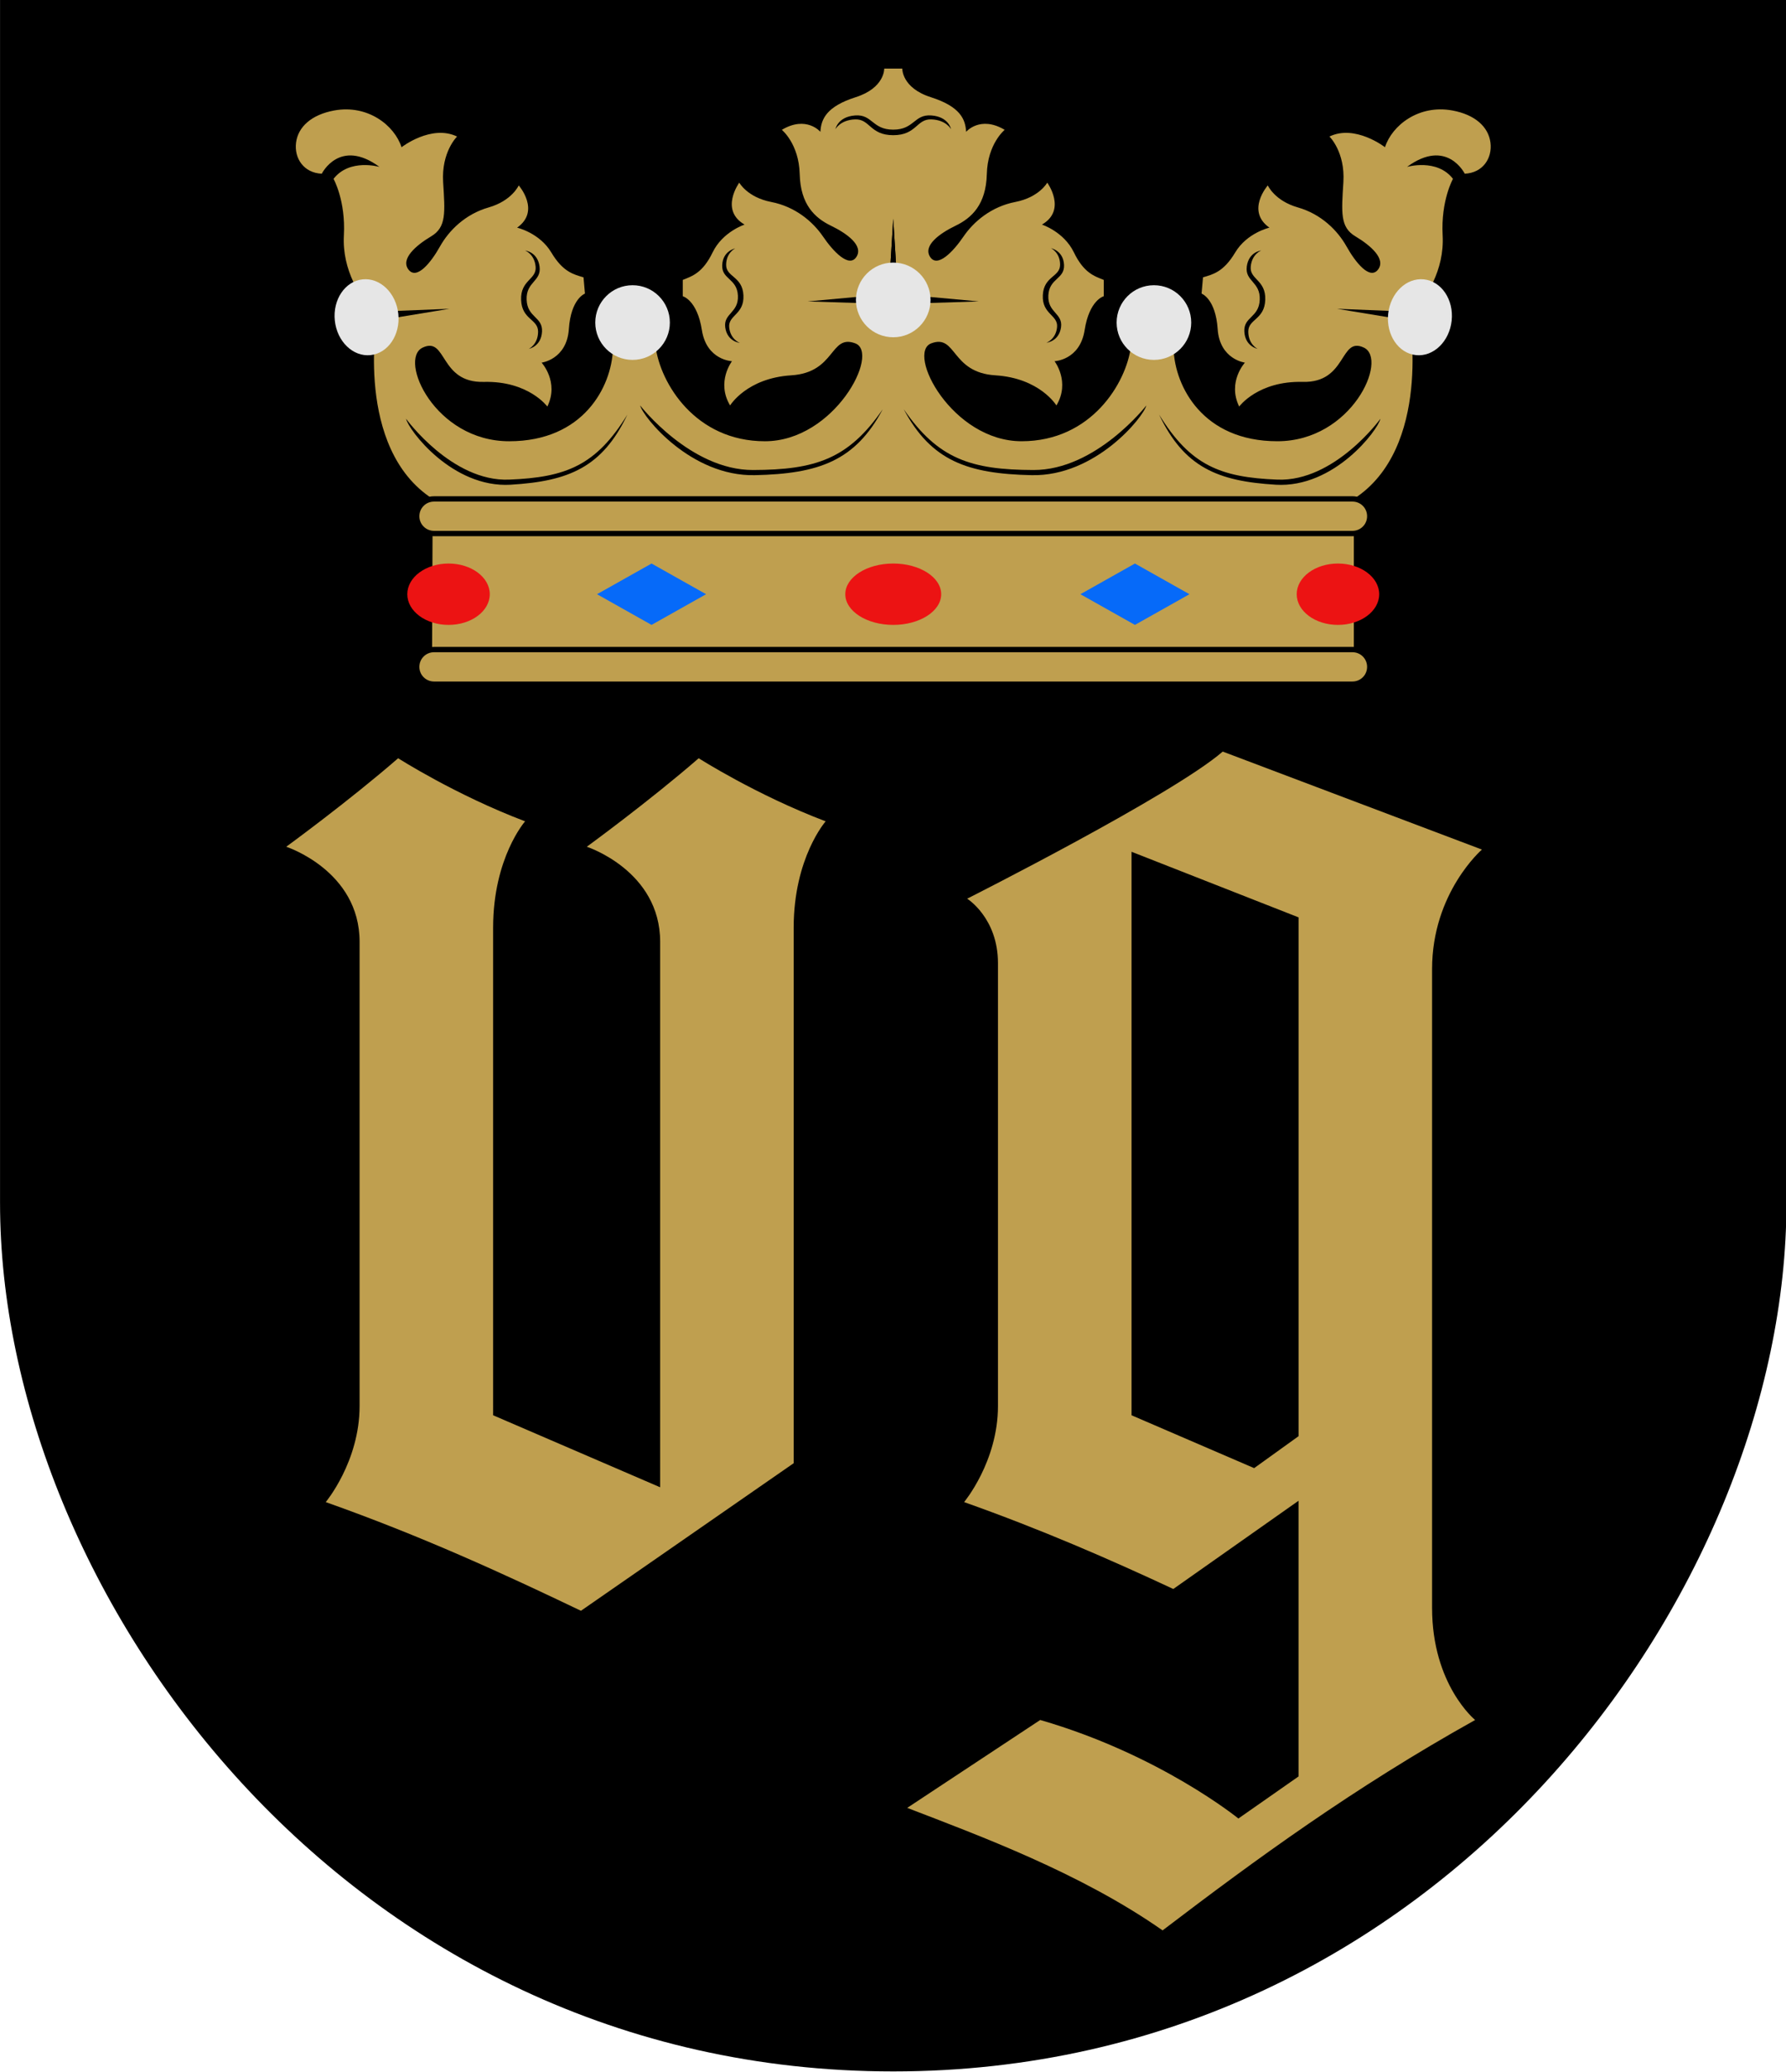<?xml version="1.0" encoding="UTF-8" standalone="no"?>
<svg xmlns:dc="http://purl.org/dc/elements/1.1/" xmlns:cc="http://creativecommons.org/ns#" xmlns:rdf="http://www.w3.org/1999/02/22-rdf-syntax-ns#" xmlns:svg="http://www.w3.org/2000/svg" xmlns="http://www.w3.org/2000/svg" xmlns:xlink="http://www.w3.org/1999/xlink" xmlns:sodipodi="http://sodipodi.sourceforge.net/DTD/sodipodi-0.dtd" xmlns:inkscape="http://www.inkscape.org/namespaces/inkscape" inkscape:version="1.0 (4035a4fb49, 2020-05-01)" sodipodi:docname="naantali.svg" id="svg8" version="1.1" viewBox="0 0 132.292 153.458" height="580" width="500">
  <defs id="defs2"></defs>
  <g transform="translate(-11.572,-16.18)" id="layer1" inkscape:groupmode="layer" inkscape:label="Шар 1">
    <g style="stroke-width:1.102" transform="matrix(0.907,0,0,0.908,1.079,1.485)" id="g1171">
      <path sodipodi:nodetypes="cszscc" id="path848" d="m 157.462,16.18 v 98.136 c 0,31.642 -28.263,70.828 -72.945,70.828 -44.682,0 -72.945,-39.186 -72.945,-70.828 V 16.18 Z" style="font-variation-settings:normal;opacity:1;vector-effect:none;fill:#000000;fill-opacity:1;fill-rule:evenodd;stroke:none;stroke-width:0.292;stroke-linecap:butt;stroke-linejoin:miter;stroke-miterlimit:4;stroke-dasharray:none;stroke-dashoffset:0;stroke-opacity:1;marker:none;marker-start:none;marker-mid:none;marker-end:none;stop-color:#000000;stop-opacity:1"></path>
      <path style="font-variation-settings:normal;vector-effect:none;fill:#bf9f4f;fill-opacity:1;fill-rule:evenodd;stroke:none;stroke-width:0.292;stroke-linecap:butt;stroke-linejoin:miter;stroke-miterlimit:4;stroke-dasharray:none;stroke-dashoffset:0;stroke-opacity:1;marker:none;marker-start:none;marker-mid:none;marker-end:none;stop-color:#000000" d="m 38.171,138.705 c 0,0 2.765,-3.302 2.765,-7.834 V 93.007 c 0,-5.811 -5.991,-7.757 -5.991,-7.757 0,0 5.069,-3.687 9.139,-7.219 0,0 4.685,2.995 10.368,5.146 0,0 -2.611,2.965 -2.611,8.674 V 131.623 l 13.641,5.874 V 93.007 c 0,-5.811 -5.991,-7.757 -5.991,-7.757 0,0 5.069,-3.687 9.139,-7.219 0,0 4.685,2.995 10.368,5.146 0,0 -2.611,2.965 -2.611,8.674 v 43.682 l -17.374,12.038 C 52.608,144.507 46.007,141.482 38.171,138.705 Z" id="path850" sodipodi:nodetypes="ccccccccccccccccc"></path>
      <path id="path854" style="font-variation-settings:normal;vector-effect:none;fill:#bf9f4f;fill-opacity:1;fill-rule:evenodd;stroke:none;stroke-width:0.292;stroke-linecap:butt;stroke-linejoin:miter;stroke-miterlimit:4;stroke-dasharray:none;stroke-dashoffset:0;stroke-opacity:1;marker:none;marker-start:none;marker-mid:none;marker-end:none;stop-color:#000000" d="M 113.991,135.935 103.977,131.623 V 85.66 l 13.641,5.351 v 42.318 z m -7.477,37.704 c 7.672,-5.837 15.579,-11.611 25.524,-17.161 0,0 -3.516,-2.86 -3.516,-9.148 V 95.23 c 0,-6.238 4.071,-9.749 4.071,-9.749 l -21.169,-7.993 c -4.071,3.533 -20.87,11.999 -20.87,11.999 0,0 2.515,1.564 2.515,5.259 v 36.125 c 0,4.531 -2.765,7.834 -2.765,7.834 6.315,2.239 11.828,4.638 17.084,7.088 l 10.228,-7.196 v 22.487 l -4.912,3.431 c 0,0 -6.408,-5.213 -16.184,-8.037 l -10.861,7.169 c 5.897,2.271 14.131,5.292 20.854,9.993 z" sodipodi:nodetypes="sscccsccccccccccccccccc"></path>
      <g style="stroke-width:1.102" id="g1133" transform="translate(-0.668)">
        <path style="font-variation-settings:normal;opacity:1;vector-effect:none;fill:#bf9f4f;fill-opacity:1;fill-rule:evenodd;stroke:none;stroke-width:0.292;stroke-linecap:butt;stroke-linejoin:miter;stroke-miterlimit:4;stroke-dasharray:none;stroke-dashoffset:0;stroke-opacity:1;marker:none;marker-start:none;marker-mid:none;marker-end:none;stop-color:#000000;stop-opacity:1" d="m 47.515,71.068 0.058,-14.19 c -6.408,-4.127 -4.545,-14.797 -4.545,-14.797 -1.382,-1.613 -2.86,-3.859 -2.707,-6.7 0.154,-2.842 -0.845,-4.608 -0.845,-4.608 1.306,-1.69 3.752,-0.975 3.752,-0.975 -3.258,-2.39 -4.712,0.554 -4.712,0.554 -1.468,-0.059 -2.267,-1.259 -2.101,-2.539 0.166,-1.28 1.255,-2.276 3.111,-2.617 2.75,-0.504 4.925,1.212 5.504,2.996 0,0 2.429,-1.887 4.535,-0.872 0,0 -1.294,1.248 -1.138,3.728 0.156,2.48 0.271,3.669 -0.979,4.413 -1.251,0.745 -2.522,1.85 -1.848,2.716 0.673,0.865 1.837,-0.583 2.568,-1.889 0.731,-1.305 2.065,-2.638 3.973,-3.184 1.908,-0.546 2.459,-1.797 2.459,-1.797 0,0 1.818,2.075 -0.133,3.446 0,0 1.836,0.42 2.795,2.026 0.959,1.606 1.837,1.788 2.629,2.027 l 0.117,1.326 c 0,0 -1.146,0.409 -1.314,2.891 -0.167,2.482 -2.226,2.74 -2.226,2.74 0,0 1.448,1.569 0.469,3.582 0,0 -1.537,-2.103 -5.188,-2.011 -3.651,0.092 -2.998,-3.742 -4.997,-2.796 -1.998,0.947 0.981,7.637 7.066,7.637 6.085,0 8.353,-4.461 8.473,-7.478 l 3.485,-0.253 c 0.384,2.995 3.244,7.731 8.928,7.731 5.683,0 9.447,-7.22 7.373,-7.988 -2.074,-0.768 -1.578,2.383 -5.223,2.611 -3.645,0.228 -4.992,2.458 -4.992,2.458 -1.152,-1.92 0.154,-3.61 0.154,-3.61 0,0 -2.074,-0.077 -2.458,-2.534 -0.384,-2.458 -1.562,-2.765 -1.562,-2.765 V 39.015 c 0.768,-0.307 1.626,-0.566 2.441,-2.249 0.815,-1.684 2.607,-2.263 2.607,-2.263 -2.064,-1.195 -0.434,-3.421 -0.434,-3.421 0,0 0.659,1.198 2.607,1.575 1.948,0.377 3.393,1.588 4.236,2.824 0.843,1.236 2.128,2.577 2.724,1.657 0.595,-0.921 -0.768,-1.911 -2.079,-2.543 -1.311,-0.632 -2.49,-1.722 -2.552,-4.206 -0.061,-2.484 -1.46,-3.615 -1.46,-3.615 2.009,-1.195 3.15,0.163 3.15,0.163 0.054,-1.032 0.489,-2.064 2.878,-2.824 2.39,-0.76 2.335,-2.335 2.335,-2.335 h 1.474 c 0,0 -0.054,1.575 2.335,2.335 2.39,0.76 2.824,1.792 2.878,2.824 0,0 1.14,-1.358 3.15,-0.163 0,0 -1.399,1.13 -1.46,3.615 -0.061,2.484 -1.241,3.574 -2.552,4.206 -1.311,0.632 -2.674,1.622 -2.079,2.543 0.595,0.921 1.881,-0.42 2.724,-1.657 0.843,-1.236 2.288,-2.447 4.236,-2.824 1.948,-0.377 2.607,-1.575 2.607,-1.575 0,0 1.629,2.227 -0.434,3.421 0,0 1.792,0.579 2.607,2.263 0.815,1.684 1.673,1.942 2.441,2.249 v 1.331 c 0,0 -1.178,0.307 -1.562,2.765 -0.384,2.458 -2.458,2.534 -2.458,2.534 0,0 1.306,1.69 0.154,3.61 0,0 -1.347,-2.23 -4.992,-2.458 -3.645,-0.228 -3.149,-3.379 -5.223,-2.611 -2.074,0.768 1.69,7.988 7.373,7.988 5.683,0 8.544,-4.736 8.928,-7.731 l 3.485,0.253 c 0.12,3.017 2.389,7.478 8.473,7.478 6.085,0 9.065,-6.691 7.066,-7.637 -1.998,-0.947 -1.346,2.888 -4.997,2.796 -3.651,-0.092 -5.188,2.011 -5.188,2.011 -0.98,-2.014 0.469,-3.582 0.469,-3.582 0,0 -2.059,-0.258 -2.226,-2.74 -0.167,-2.482 -1.314,-2.891 -1.314,-2.891 l 0.117,-1.326 c 0.792,-0.239 1.67,-0.421 2.629,-2.027 0.959,-1.606 2.795,-2.026 2.795,-2.026 -1.951,-1.371 -0.133,-3.446 -0.133,-3.446 0,0 0.551,1.251 2.459,1.797 1.908,0.546 3.241,1.878 3.973,3.184 0.731,1.305 1.895,2.754 2.568,1.889 0.673,-0.865 -0.598,-1.971 -1.848,-2.716 -1.251,-0.745 -1.135,-1.933 -0.979,-4.413 0.156,-2.48 -1.138,-3.728 -1.138,-3.728 2.106,-1.014 4.535,0.872 4.535,0.872 0.579,-1.783 2.754,-3.5 5.504,-2.996 1.856,0.34 2.945,1.337 3.111,2.617 0.166,1.28 -0.633,2.479 -2.101,2.539 0,0 -1.453,-2.943 -4.712,-0.554 0,0 2.447,-0.714 3.752,0.975 0,0 -0.998,1.766 -0.845,4.608 0.154,2.842 -1.324,5.088 -2.707,6.7 0,0 1.863,10.67 -4.545,14.797 v 14.19 z" id="path965" sodipodi:nodetypes="ccsccczsszccsccsccszzzzcczccsszccsccsccszzzzccsccscczzzzsccsccscczsscczcczzzzsccsccscczsszcccsccccc"></path>
        <path style="color:#000000;font-style:normal;font-variant:normal;font-weight:normal;font-stretch:normal;font-size:medium;line-height:normal;font-family:sans-serif;font-variant-ligatures:normal;font-variant-position:normal;font-variant-caps:normal;font-variant-numeric:normal;font-variant-alternates:normal;font-variant-east-asian:normal;font-feature-settings:normal;font-variation-settings:normal;text-indent:0;text-align:start;text-decoration:none;text-decoration-line:none;text-decoration-style:solid;text-decoration-color:#000000;letter-spacing:normal;word-spacing:normal;text-transform:none;writing-mode:lr-tb;direction:ltr;text-orientation:mixed;dominant-baseline:auto;baseline-shift:baseline;text-anchor:start;white-space:normal;shape-padding:0;shape-margin:0;inline-size:0;clip-rule:nonzero;display:inline;overflow:visible;visibility:visible;opacity:1;isolation:auto;mix-blend-mode:normal;color-interpolation:sRGB;color-interpolation-filters:linearRGB;solid-color:#000000;solid-opacity:1;vector-effect:none;fill:#000000;fill-opacity:1;fill-rule:evenodd;stroke:none;stroke-width:0.437;stroke-linecap:butt;stroke-linejoin:miter;stroke-miterlimit:4;stroke-dasharray:none;stroke-dashoffset:0;stroke-opacity:1;marker:none;color-rendering:auto;image-rendering:auto;shape-rendering:auto;text-rendering:auto;enable-background:accumulate;stop-color:#000000;stop-opacity:1" d="m 88.302,25.6 c 1.428,0.109 1.604,1.126 1.604,1.126 0,0 -0.383,-0.76 -1.609,-0.804 -1.226,-0.044 -1.196,1.288 -3.113,1.288 -1.916,0 -1.887,-1.331 -3.113,-1.288 -1.226,0.044 -1.609,0.804 -1.609,0.804 0,0 0.176,-1.017 1.604,-1.126 1.428,-0.109 1.384,1.159 3.118,1.159 1.733,0 1.689,-1.268 3.118,-1.159 z" id="path915" sodipodi:nodetypes="zczzzczzz"></path>
        <use style="stroke-width:1.219" transform="matrix(-0.04,-0.816,0.999,-0.049,49.175,111.119)" height="100%" width="100%" x="0" y="0" xlink:href="#path915" id="use928"></use>
        <use id="use945" xlink:href="#path915" y="0" x="0" width="100%" height="100%" transform="matrix(-0.032,-0.849,-0.999,0.04,84.703,111.88)" style="stroke-width:1.195"></use>
        <path sodipodi:nodetypes="zczcz" id="path951" d="m 73.884,54.942 c 5.233,-0.113 8.202,-1.168 10.445,-5.379 -2.8,4.056 -5.484,4.945 -10.598,4.958 -5.115,0.013 -9.216,-5.265 -9.216,-5.265 0.23,0.934 4.137,5.799 9.37,5.686 z" style="color:#000000;font-style:normal;font-variant:normal;font-weight:normal;font-stretch:normal;font-size:medium;line-height:normal;font-family:sans-serif;font-variant-ligatures:normal;font-variant-position:normal;font-variant-caps:normal;font-variant-numeric:normal;font-variant-alternates:normal;font-variant-east-asian:normal;font-feature-settings:normal;font-variation-settings:normal;text-indent:0;text-align:start;text-decoration:none;text-decoration-line:none;text-decoration-style:solid;text-decoration-color:#000000;letter-spacing:normal;word-spacing:normal;text-transform:none;writing-mode:lr-tb;direction:ltr;text-orientation:mixed;dominant-baseline:auto;baseline-shift:baseline;text-anchor:start;white-space:normal;shape-padding:0;shape-margin:0;inline-size:0;clip-rule:nonzero;display:inline;overflow:visible;visibility:visible;opacity:1;isolation:auto;mix-blend-mode:normal;color-interpolation:sRGB;color-interpolation-filters:linearRGB;solid-color:#000000;solid-opacity:1;vector-effect:none;fill:#000000;fill-opacity:1;fill-rule:evenodd;stroke:none;stroke-width:0.583;stroke-linecap:butt;stroke-linejoin:miter;stroke-miterlimit:4;stroke-dasharray:none;stroke-dashoffset:0;stroke-opacity:1;marker:none;color-rendering:auto;image-rendering:auto;shape-rendering:auto;text-rendering:auto;enable-background:accumulate;stop-color:#000000;stop-opacity:1"></path>
        <path style="color:#000000;font-style:normal;font-variant:normal;font-weight:normal;font-stretch:normal;font-size:medium;line-height:normal;font-family:sans-serif;font-variant-ligatures:normal;font-variant-position:normal;font-variant-caps:normal;font-variant-numeric:normal;font-variant-alternates:normal;font-variant-east-asian:normal;font-feature-settings:normal;font-variation-settings:normal;text-indent:0;text-align:start;text-decoration:none;text-decoration-line:none;text-decoration-style:solid;text-decoration-color:#000000;letter-spacing:normal;word-spacing:normal;text-transform:none;writing-mode:lr-tb;direction:ltr;text-orientation:mixed;dominant-baseline:auto;baseline-shift:baseline;text-anchor:start;white-space:normal;shape-padding:0;shape-margin:0;inline-size:0;clip-rule:nonzero;display:inline;overflow:visible;visibility:visible;opacity:1;isolation:auto;mix-blend-mode:normal;color-interpolation:sRGB;color-interpolation-filters:linearRGB;solid-color:#000000;solid-opacity:1;vector-effect:none;fill:#000000;fill-opacity:1;fill-rule:evenodd;stroke:none;stroke-width:0.583;stroke-linecap:butt;stroke-linejoin:miter;stroke-miterlimit:4;stroke-dasharray:none;stroke-dashoffset:0;stroke-opacity:1;marker:none;color-rendering:auto;image-rendering:auto;shape-rendering:auto;text-rendering:auto;enable-background:accumulate;stop-color:#000000;stop-opacity:1" d="m 53.946,55.72 c 4.774,-0.285 7.483,-1.438 9.529,-5.722 -2.555,4.148 -5.003,5.125 -9.669,5.307 -4.666,0.182 -8.408,-4.962 -8.408,-4.962 0.21,0.926 3.774,5.663 8.548,5.378 z" id="path953" sodipodi:nodetypes="zczcz"></path>
        <path sodipodi:nodetypes="cccc" id="path959" d="m 84.92,38.324 h 0.529 l -0.265,-4.301 z" style="color:#000000;font-style:normal;font-variant:normal;font-weight:normal;font-stretch:normal;font-size:medium;line-height:normal;font-family:sans-serif;font-variant-ligatures:normal;font-variant-position:normal;font-variant-caps:normal;font-variant-numeric:normal;font-variant-alternates:normal;font-variant-east-asian:normal;font-feature-settings:normal;font-variation-settings:normal;text-indent:0;text-align:start;text-decoration:none;text-decoration-line:none;text-decoration-style:solid;text-decoration-color:#000000;letter-spacing:normal;word-spacing:normal;text-transform:none;writing-mode:lr-tb;direction:ltr;text-orientation:mixed;dominant-baseline:auto;baseline-shift:baseline;text-anchor:start;white-space:normal;shape-padding:0;shape-margin:0;inline-size:0;clip-rule:nonzero;display:inline;overflow:visible;visibility:visible;opacity:1;isolation:auto;mix-blend-mode:normal;color-interpolation:sRGB;color-interpolation-filters:linearRGB;solid-color:#000000;solid-opacity:1;vector-effect:none;fill:#000000;fill-opacity:1;fill-rule:evenodd;stroke:none;stroke-width:0.583;stroke-linecap:butt;stroke-linejoin:miter;stroke-miterlimit:4;stroke-dasharray:none;stroke-dashoffset:0;stroke-opacity:1;marker:none;color-rendering:auto;image-rendering:auto;shape-rendering:auto;text-rendering:auto;enable-background:accumulate;stop-color:#000000;stop-opacity:1"></path>
        <use style="stroke-width:1.102" height="100%" width="100%" transform="rotate(-91.7,84.965,40.788)" id="use961" xlink:href="#path959" y="0" x="0"></use>
        <use style="stroke-width:1.102" x="0" y="0" xlink:href="#path959" id="use963" transform="rotate(84.19,62.996,17.638)" width="100%" height="100%"></use>
        <path style="color:#000000;font-style:normal;font-variant:normal;font-weight:normal;font-stretch:normal;font-size:medium;line-height:normal;font-family:sans-serif;font-variant-ligatures:normal;font-variant-position:normal;font-variant-caps:normal;font-variant-numeric:normal;font-variant-alternates:normal;font-variant-east-asian:normal;font-feature-settings:normal;font-variation-settings:normal;text-indent:0;text-align:start;text-decoration:none;text-decoration-line:none;text-decoration-style:solid;text-decoration-color:#000000;letter-spacing:normal;word-spacing:normal;text-transform:none;writing-mode:lr-tb;direction:ltr;text-orientation:mixed;dominant-baseline:auto;baseline-shift:baseline;text-anchor:start;white-space:normal;shape-padding:0;shape-margin:0;inline-size:0;clip-rule:nonzero;display:inline;overflow:visible;visibility:visible;isolation:auto;mix-blend-mode:normal;color-interpolation:sRGB;color-interpolation-filters:linearRGB;solid-color:#000000;solid-opacity:1;vector-effect:none;fill:#000000;fill-opacity:1;fill-rule:evenodd;stroke:none;stroke-width:0.395;stroke-linecap:butt;stroke-linejoin:miter;stroke-miterlimit:4;stroke-dasharray:none;stroke-dashoffset:0;stroke-opacity:1;marker:none;color-rendering:auto;image-rendering:auto;shape-rendering:auto;text-rendering:auto;enable-background:accumulate;stop-color:#000000" d="m 99.133,37.794 c -0.052,-1.171 -1.061,-1.364 -1.061,-1.364 0,0 0.744,0.35 0.739,1.353 -0.005,1.003 -1.334,0.914 -1.41,2.478 -0.076,1.564 1.255,1.605 1.163,2.603 -0.092,0.998 -0.867,1.274 -0.867,1.274 0,0 1.023,-0.094 1.189,-1.255 0.165,-1.161 -1.103,-1.186 -1.034,-2.601 0.069,-1.415 1.334,-1.317 1.282,-2.488 z" id="use969" sodipodi:nodetypes="zczzzczzz"></path>
        <path style="color:#000000;font-style:normal;font-variant:normal;font-weight:normal;font-stretch:normal;font-size:medium;line-height:normal;font-family:sans-serif;font-variant-ligatures:normal;font-variant-position:normal;font-variant-caps:normal;font-variant-numeric:normal;font-variant-alternates:normal;font-variant-east-asian:normal;font-feature-settings:normal;font-variation-settings:normal;text-indent:0;text-align:start;text-decoration:none;text-decoration-line:none;text-decoration-style:solid;text-decoration-color:#000000;letter-spacing:normal;word-spacing:normal;text-transform:none;writing-mode:lr-tb;direction:ltr;text-orientation:mixed;dominant-baseline:auto;baseline-shift:baseline;text-anchor:start;white-space:normal;shape-padding:0;shape-margin:0;inline-size:0;clip-rule:nonzero;display:inline;overflow:visible;visibility:visible;isolation:auto;mix-blend-mode:normal;color-interpolation:sRGB;color-interpolation-filters:linearRGB;solid-color:#000000;solid-opacity:1;vector-effect:none;fill:#000000;fill-opacity:1;fill-rule:evenodd;stroke:none;stroke-width:0.403;stroke-linecap:butt;stroke-linejoin:miter;stroke-miterlimit:4;stroke-dasharray:none;stroke-dashoffset:0;stroke-opacity:1;marker:none;color-rendering:auto;image-rendering:auto;shape-rendering:auto;text-rendering:auto;enable-background:accumulate;stop-color:#000000" d="m 114.056,37.932 c 0.154,-1.209 1.176,-1.317 1.176,-1.317 0,0 -0.772,0.295 -0.854,1.334 -0.083,1.039 1.249,1.068 1.188,2.695 -0.061,1.627 -1.391,1.548 -1.386,2.591 0.005,1.043 0.752,1.399 0.752,1.399 0,0 -1.011,-0.19 -1.074,-1.408 -0.063,-1.217 1.203,-1.129 1.258,-2.6 0.055,-1.472 -1.214,-1.486 -1.059,-2.694 z" id="use971" sodipodi:nodetypes="zczzzczzz"></path>
        <path style="color:#000000;font-style:normal;font-variant:normal;font-weight:normal;font-stretch:normal;font-size:medium;line-height:normal;font-family:sans-serif;font-variant-ligatures:normal;font-variant-position:normal;font-variant-caps:normal;font-variant-numeric:normal;font-variant-alternates:normal;font-variant-east-asian:normal;font-feature-settings:normal;font-variation-settings:normal;text-indent:0;text-align:start;text-decoration:none;text-decoration-line:none;text-decoration-style:solid;text-decoration-color:#000000;letter-spacing:normal;word-spacing:normal;text-transform:none;writing-mode:lr-tb;direction:ltr;text-orientation:mixed;dominant-baseline:auto;baseline-shift:baseline;text-anchor:start;white-space:normal;shape-padding:0;shape-margin:0;inline-size:0;clip-rule:nonzero;display:inline;overflow:visible;visibility:visible;opacity:1;isolation:auto;mix-blend-mode:normal;color-interpolation:sRGB;color-interpolation-filters:linearRGB;solid-color:#000000;solid-opacity:1;vector-effect:none;fill:#000000;fill-opacity:1;fill-rule:evenodd;stroke:none;stroke-width:0.583;stroke-linecap:butt;stroke-linejoin:miter;stroke-miterlimit:4;stroke-dasharray:none;stroke-dashoffset:0;stroke-opacity:1;marker:none;color-rendering:auto;image-rendering:auto;shape-rendering:auto;text-rendering:auto;enable-background:accumulate;stop-color:#000000;stop-opacity:1" d="m 96.486,54.942 c -5.233,-0.113 -8.202,-1.168 -10.445,-5.379 2.8,4.056 5.484,4.945 10.598,4.958 5.115,0.013 9.216,-5.265 9.216,-5.265 -0.23,0.934 -4.137,5.799 -9.37,5.686 z" id="path973" sodipodi:nodetypes="zczcz"></path>
        <path sodipodi:nodetypes="zczcz" id="path975" d="m 116.424,55.72 c -4.774,-0.285 -7.483,-1.438 -9.529,-5.722 2.555,4.148 5.003,5.125 9.669,5.307 4.666,0.182 8.408,-4.962 8.408,-4.962 -0.21,0.926 -3.774,5.663 -8.548,5.378 z" style="color:#000000;font-style:normal;font-variant:normal;font-weight:normal;font-stretch:normal;font-size:medium;line-height:normal;font-family:sans-serif;font-variant-ligatures:normal;font-variant-position:normal;font-variant-caps:normal;font-variant-numeric:normal;font-variant-alternates:normal;font-variant-east-asian:normal;font-feature-settings:normal;font-variation-settings:normal;text-indent:0;text-align:start;text-decoration:none;text-decoration-line:none;text-decoration-style:solid;text-decoration-color:#000000;letter-spacing:normal;word-spacing:normal;text-transform:none;writing-mode:lr-tb;direction:ltr;text-orientation:mixed;dominant-baseline:auto;baseline-shift:baseline;text-anchor:start;white-space:normal;shape-padding:0;shape-margin:0;inline-size:0;clip-rule:nonzero;display:inline;overflow:visible;visibility:visible;opacity:1;isolation:auto;mix-blend-mode:normal;color-interpolation:sRGB;color-interpolation-filters:linearRGB;solid-color:#000000;solid-opacity:1;vector-effect:none;fill:#000000;fill-opacity:1;fill-rule:evenodd;stroke:none;stroke-width:0.583;stroke-linecap:butt;stroke-linejoin:miter;stroke-miterlimit:4;stroke-dasharray:none;stroke-dashoffset:0;stroke-opacity:1;marker:none;color-rendering:auto;image-rendering:auto;shape-rendering:auto;text-rendering:auto;enable-background:accumulate;stop-color:#000000;stop-opacity:1"></path>
        <path style="color:#000000;font-style:normal;font-variant:normal;font-weight:normal;font-stretch:normal;font-size:medium;line-height:normal;font-family:sans-serif;font-variant-ligatures:normal;font-variant-position:normal;font-variant-caps:normal;font-variant-numeric:normal;font-variant-alternates:normal;font-variant-east-asian:normal;font-feature-settings:normal;font-variation-settings:normal;text-indent:0;text-align:start;text-decoration:none;text-decoration-line:none;text-decoration-style:solid;text-decoration-color:#000000;letter-spacing:normal;word-spacing:normal;text-transform:none;writing-mode:lr-tb;direction:ltr;text-orientation:mixed;dominant-baseline:auto;baseline-shift:baseline;text-anchor:start;white-space:normal;shape-padding:0;shape-margin:0;inline-size:0;clip-rule:nonzero;display:inline;overflow:visible;visibility:visible;opacity:1;isolation:auto;mix-blend-mode:normal;color-interpolation:sRGB;color-interpolation-filters:linearRGB;solid-color:#000000;solid-opacity:1;vector-effect:none;fill:#000000;fill-opacity:1;fill-rule:evenodd;stroke:none;stroke-width:0.583;stroke-linecap:butt;stroke-linejoin:miter;stroke-miterlimit:4;stroke-dasharray:none;stroke-dashoffset:0;stroke-opacity:1;marker:none;color-rendering:auto;image-rendering:auto;shape-rendering:auto;text-rendering:auto;enable-background:accumulate;stop-color:#000000;stop-opacity:1" d="m 85.45,38.324 h -0.529 l 0.265,-4.301 z" id="path977" sodipodi:nodetypes="cccc"></path>
        <use style="stroke-width:1.102" x="0" y="0" xlink:href="#path977" id="use979" transform="rotate(91.7,85.405,40.788)" width="100%" height="100%"></use>
        <use style="stroke-width:1.102" height="100%" width="100%" transform="rotate(-84.19,107.374,17.638)" id="use981" xlink:href="#path977" y="0" x="0"></use>
        <circle r="3.046" cy="40.648" cx="85.185" id="path1014" style="color:#000000;display:inline;overflow:visible;visibility:visible;fill:#e6e6e6;fill-rule:evenodd;stroke:none;stroke-width:0.292;stroke-linecap:square;stroke-linejoin:miter;stroke-miterlimit:4;stroke-dasharray:none;stroke-dashoffset:0;stroke-opacity:1;marker:none;marker-start:none;marker-mid:none;marker-end:none;enable-background:accumulate"></circle>
        <circle style="color:#000000;display:inline;overflow:visible;visibility:visible;fill:#e6e6e6;fill-rule:evenodd;stroke:none;stroke-width:0.292;stroke-linecap:square;stroke-linejoin:miter;stroke-miterlimit:4;stroke-dasharray:none;stroke-dashoffset:0;stroke-opacity:1;marker:none;marker-start:none;marker-mid:none;marker-end:none;enable-background:accumulate" id="circle1016" cx="63.896" cy="42.494" r="3.046"></circle>
        <ellipse transform="rotate(-5.987)" ry="3.107" rx="2.607" cy="46.229" cx="37.556" id="circle1018" style="color:#000000;display:inline;overflow:visible;visibility:visible;fill:#e6e6e6;fill-rule:evenodd;stroke:none;stroke-width:0.292;stroke-linecap:square;stroke-linejoin:miter;stroke-miterlimit:4;stroke-dasharray:none;stroke-dashoffset:0;stroke-opacity:1;marker:none;marker-start:none;marker-mid:none;marker-end:none;enable-background:accumulate"></ellipse>
        <use style="stroke-width:1.102" height="100%" width="100%" transform="matrix(-1,0,0,1,170.37,0)" id="use1020" xlink:href="#circle1016" y="0" x="0"></use>
        <use style="stroke-width:1.102" height="100%" width="100%" transform="matrix(-1,0,0,1,170.37,0)" id="use1022" xlink:href="#circle1018" y="0" x="0"></use>
        <path d="m 47.679,56.878 h 75.012 c 0.782,0 1.411,0.63 1.411,1.412 0,0.782 -0.63,1.412 -1.411,1.412 H 47.679 c -0.782,0 -1.412,-0.63 -1.412,-1.412 0,-0.782 0.63,-1.412 1.412,-1.412 z" style="color:#000000;overflow:visible;opacity:1;fill:#bf9f4f;fill-opacity:1;fill-rule:evenodd;stroke:#000000;stroke-width:0.437;stroke-miterlimit:4;stroke-dasharray:none" id="rect1024"></path>
        <path id="path1027" style="color:#000000;overflow:visible;opacity:1;fill:#bf9f4f;fill-opacity:1;fill-rule:evenodd;stroke:#000000;stroke-width:0.437;stroke-miterlimit:4;stroke-dasharray:none" d="m 47.679,69.166 h 75.012 c 0.782,0 1.411,0.63 1.411,1.412 0,0.782 -0.63,1.412 -1.411,1.412 H 47.679 c -0.782,0 -1.412,-0.63 -1.412,-1.412 0,-0.782 0.63,-1.412 1.412,-1.412 z"></path>
        <path sodipodi:nodetypes="ssszs" d="m 85.185,67.155 c -2.162,0 -3.915,-1.121 -3.915,-2.503 0,-1.382 1.753,-2.503 3.915,-2.503 2.162,0 3.915,1.121 3.915,2.503 0,1.382 -1.753,2.503 -3.915,2.503 z" style="color:#000000;display:inline;overflow:visible;visibility:visible;fill:#ec1313;fill-opacity:1;fill-rule:evenodd;stroke:none;stroke-width:0.292;stroke-linecap:square;stroke-linejoin:miter;stroke-miterlimit:4;stroke-dasharray:none;stroke-dashoffset:0;stroke-opacity:1;marker:none;marker-start:none;marker-mid:none;marker-end:none;enable-background:accumulate" id="circle1029"></path>
        <path id="path1032" style="color:#000000;display:inline;overflow:visible;visibility:visible;fill:#066af9;fill-opacity:1;fill-rule:evenodd;stroke:none;stroke-width:0.292;stroke-linecap:square;stroke-linejoin:miter;stroke-miterlimit:4;stroke-dasharray:none;stroke-dashoffset:0;stroke-opacity:1;marker:none;marker-start:none;marker-mid:none;marker-end:none;enable-background:accumulate" d="m 65.447,67.155 -4.453,-2.503 4.453,-2.503 4.453,2.503 z" sodipodi:nodetypes="ccccc"></path>
        <path id="path1034" style="color:#000000;display:inline;overflow:visible;visibility:visible;fill:#ec1313;fill-opacity:1;fill-rule:evenodd;stroke:none;stroke-width:0.292;stroke-linecap:square;stroke-linejoin:miter;stroke-miterlimit:4;stroke-dasharray:none;stroke-dashoffset:0;stroke-opacity:1;marker:none;marker-start:none;marker-mid:none;marker-end:none;enable-background:accumulate" d="m 48.867,67.155 c -1.86,0 -3.368,-1.121 -3.368,-2.503 0,-1.382 1.508,-2.503 3.368,-2.503 1.86,0 3.368,1.121 3.368,2.503 0,1.382 -1.508,2.503 -3.368,2.503 z" sodipodi:nodetypes="ssszs"></path>
        <path sodipodi:nodetypes="ccccc" d="m 104.923,67.155 4.453,-2.503 -4.453,-2.503 -4.453,2.503 z" style="color:#000000;display:inline;overflow:visible;visibility:visible;fill:#066af9;fill-opacity:1;fill-rule:evenodd;stroke:none;stroke-width:0.292;stroke-linecap:square;stroke-linejoin:miter;stroke-miterlimit:4;stroke-dasharray:none;stroke-dashoffset:0;stroke-opacity:1;marker:none;marker-start:none;marker-mid:none;marker-end:none;enable-background:accumulate" id="path1036"></path>
        <path sodipodi:nodetypes="ssszs" d="m 121.503,67.155 c 1.86,0 3.368,-1.121 3.368,-2.503 0,-1.382 -1.508,-2.503 -3.368,-2.503 -1.86,0 -3.368,1.121 -3.368,2.503 0,1.382 1.508,2.503 3.368,2.503 z" style="color:#000000;display:inline;overflow:visible;visibility:visible;fill:#ec1313;fill-opacity:1;fill-rule:evenodd;stroke:none;stroke-width:0.292;stroke-linecap:square;stroke-linejoin:miter;stroke-miterlimit:4;stroke-dasharray:none;stroke-dashoffset:0;stroke-opacity:1;marker:none;marker-start:none;marker-mid:none;marker-end:none;enable-background:accumulate" id="path1038"></path>
      </g>
    </g>
  </g>
</svg>

